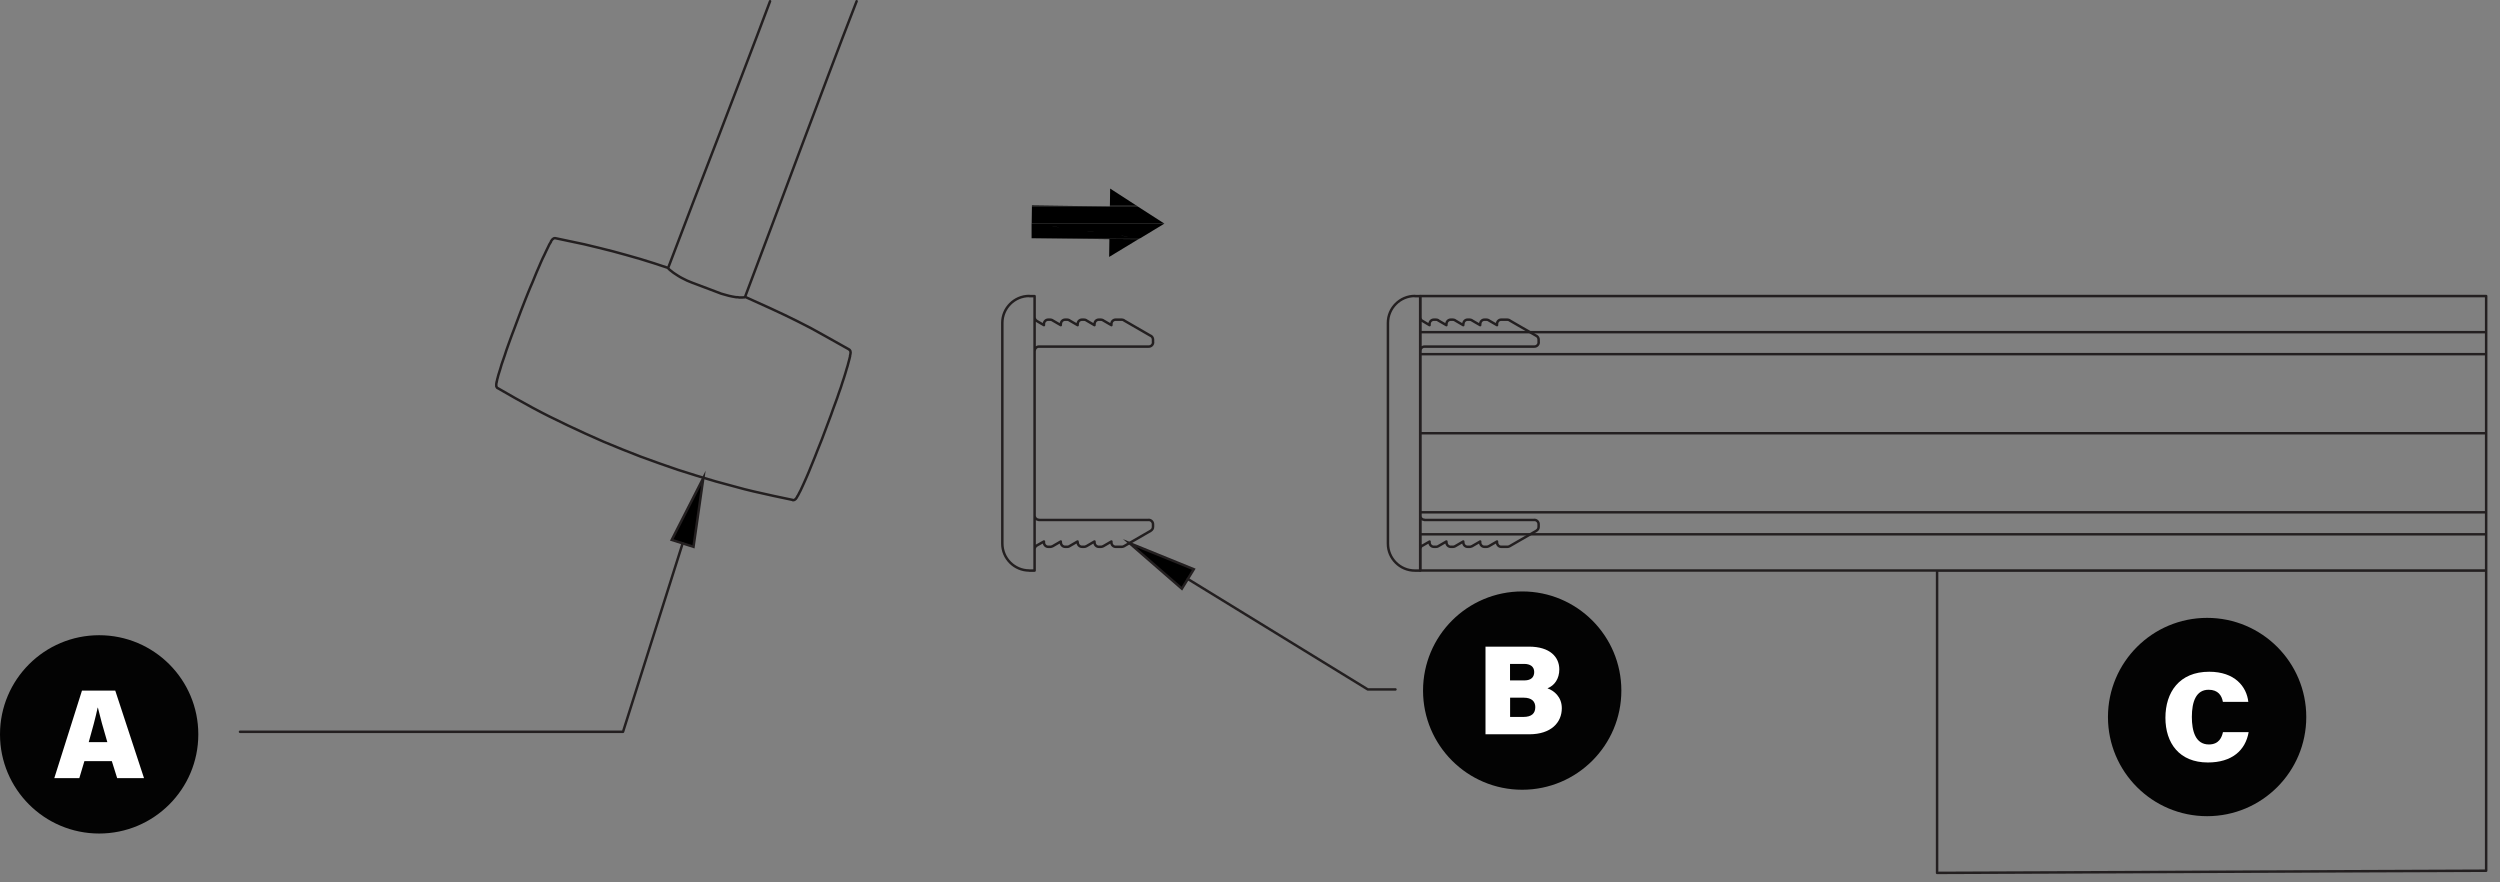 <?xml version="1.0" encoding="UTF-8"?>
<svg xmlns="http://www.w3.org/2000/svg" xmlns:xlink="http://www.w3.org/1999/xlink" id="Layer_1" data-name="Layer 1" viewBox="0 0 299.78 105.77">
  <rect x="0" y="0" width="299.78" height="105.77" fill="#808080" stroke="none"/>
  <defs>
    <style>
      .cls-1 {
        fill: #030303;
      }

      .cls-1, .cls-2, .cls-3, .cls-4 {
        stroke-width: 0px;
      }

      .cls-5 {
        clip-path: url(#clippath-2);
      }

      .cls-6 {
        stroke-linejoin: round;
      }

      .cls-6, .cls-3, .cls-7 {
        fill: none;
      }

      .cls-6, .cls-7 {
        stroke: #231f20;
        stroke-linecap: round;
        stroke-width: .3px;
      }

      .cls-8 {
        clip-path: url(#clippath-1);
      }

      .cls-4 {
        fill: #fff;
      }

      .cls-7 {
        stroke-miterlimit: 10;
      }

      .cls-9 {
        clip-path: url(#clippath);
      }

      .cls-10 {
        clip-path: url(#clippath-3);
      }
    </style>
    <clipPath id="clippath">
      <rect class="cls-3" x="28.63" y="0" width="284.02" height="111.51"></rect>
    </clipPath>
    <clipPath id="clippath-1">
      <rect class="cls-3" x="14.23" y="0" width="298.42" height="127.82"></rect>
    </clipPath>
    <clipPath id="clippath-2">
      <rect class="cls-3" x="14.23" y="0" width="298.42" height="127.82"></rect>
    </clipPath>
    <clipPath id="clippath-3">
      <rect class="cls-3" x="28.63" width="217.69" height="104.46"></rect>
    </clipPath>
  </defs>
  <g class="cls-9">
    <path class="cls-6" d="M232.28,68.42h65.84v35.99l-65.84.26v-36.25ZM170.3,42.47h127.82M170.3,39.83h127.82M170.3,61.43h127.82M170.3,64.07h127.82M170.3,51.95h127.82M170.3,35.5h127.82v32.91h-127.82v-32.91ZM138.26,62.86c0-.28-.23-.52-.52-.52M124.32,65.42c-.16.09-.26.26-.26.45M125.18,65.05c0,.28.23.52.52.52M125.94,65.57c.09,0,.18-.02.26-.07M127.21,65.05c0,.28.23.52.52.52M127.98,65.57c.09,0,.18-.02.26-.07M129.23,65.05c0,.28.23.52.52.52M129.99,65.57c.09,0,.18-.02.26-.07M131.25,65.05c0,.28.23.52.51.52M132.01,65.57c.09,0,.18-.02.26-.07M133.27,65.05c0,.28.23.52.51.52M134.51,65.57c.09,0,.18-.02.26-.07M138,63.63c.16-.09.26-.26.26-.45M124.06,61.82c0,.28.23.51.51.51M124.58,41.56c-.28,0-.51.23-.51.52M137.75,41.56c.28,0,.52-.23.52-.51M138.26,40.72c0-.18-.1-.36-.26-.45M134.77,38.4c-.08-.04-.17-.07-.26-.07M133.78,38.33c-.28,0-.51.23-.51.52M132.27,38.4c-.08-.04-.17-.07-.26-.07M131.76,38.33c-.28,0-.51.23-.51.52M130.25,38.4c-.08-.04-.17-.07-.26-.07M129.75,38.33c-.29,0-.52.23-.52.52M128.23,38.4c-.08-.04-.17-.07-.26-.07M127.73,38.33c-.29,0-.52.23-.52.52M126.2,38.4c-.08-.04-.17-.07-.26-.07M125.7,38.33c-.29,0-.52.23-.52.52M124.06,38.03c0,.19.1.36.26.45M120.19,65.18c0,1.78,1.45,3.23,3.23,3.23M123.42,35.49c-1.78,0-3.23,1.45-3.23,3.23M138.26,63.19v-.32M124.31,65.42l.87-.49v.13M125.69,65.57h.25M126.2,65.51l1-.58v.13M127.72,65.57h.25M128.21,65.51l1-.58v.13M129.74,65.57h.25M130.25,65.51l.99-.58v.13M131.76,65.57h.25M132.27,65.51l1-.58v.13M133.78,65.57h.72M134.76,65.51l3.24-1.87M137.74,62.35h-13.17M138.26,41.05v-.32M124.57,41.56h13.17M138,40.28l-3.24-1.87M134.5,38.33h-.72M133.27,38.86v.13l-1-.58M132,38.33h-.25M131.24,38.86v.13l-.99-.58M129.99,38.33h-.25M129.22,38.86v.13l-1-.58M127.97,38.33h-.25M127.2,38.86v.13l-1-.58M125.94,38.33h-.25M125.18,38.86v.13l-.87-.51M123.41,68.42h.65M120.19,38.72v26.47M124.06,68.42v-32.91h-.65"></path>
  </g>
  <polygon class="cls-2" points="133.12 22.61 136.24 24.63 133.09 24.63 133.12 22.61"></polygon>
  <polygon class="cls-3" points="133.12 22.61 136.24 24.63 133.09 24.63 133.12 22.61"></polygon>
  <polygon class="cls-2" points="123.74 24.76 133.09 24.76 123.74 24.63 123.74 24.76"></polygon>
  <polygon class="cls-3" points="123.74 24.63 133.09 24.76 123.74 24.76 123.74 24.63"></polygon>
  <path class="cls-2" d="M133.09,24.76h3.34l-3.34-.13v.13ZM133.09,24.63l3.34.13-.19-.13h-3.15Z"></path>
  <path class="cls-3" d="M136.24,24.63h-3.15l3.34.13-.19-.13ZM133.09,24.63l3.34.13h-3.34v-.13Z"></path>
  <path class="cls-2" d="M136.43,24.76h-12.69l15.88,2.05-3.19-2.05ZM123.74,24.76l15.88,2.05h-15.91l.03-2.05Z"></path>
  <path class="cls-3" d="M136.43,24.76h-12.69l15.88,2.05-3.19-2.05ZM123.74,24.76l15.88,2.05h-15.91l.03-2.05Z"></path>
  <path class="cls-2" d="M139.63,26.81h-15.91l13.01,1.76,2.9-1.76ZM123.71,26.81l13.01,1.76h-13.02v-1.76Z"></path>
  <path class="cls-3" d="M139.63,26.81h-15.91l13.01,1.76,2.9-1.76ZM123.71,26.81l13.01,1.76h-13.02v-1.76Z"></path>
  <path class="cls-2" d="M123.7,28.56l9.34.12h3.48l-12.82-.12ZM133.03,28.68h3.48l-3.51,2.13.03-2.13Z"></path>
  <path class="cls-3" d="M123.7,28.56l9.34.12h3.48l-12.82-.12ZM133.03,28.68h3.48l-3.51,2.13.03-2.13Z"></path>
  <polygon class="cls-2" points="123.7 28.56 136.52 28.68 136.72 28.56 123.7 28.56"></polygon>
  <polygon class="cls-3" points="123.7 28.56 136.72 28.56 136.52 28.68 123.7 28.56"></polygon>
  <g class="cls-8">
    <path class="cls-6" d="M184.5,62.86c0-.29-.23-.52-.52-.52M170.56,65.42c-.16.09-.26.26-.26.45M171.42,65.05c0,.28.23.52.52.52M172.2,65.57c.09,0,.18-.02.26-.07M173.45,65.05c0,.28.23.52.52.52M174.22,65.57c.09,0,.18-.02.26-.07M175.47,65.05c0,.28.23.52.51.52M176.23,65.57c.09,0,.18-.02.26-.07M177.49,65.05c0,.28.23.52.51.52M178.25,65.57c.09,0,.18-.02.26-.07M179.51,65.05c0,.28.23.52.51.52M180.75,65.57c.09,0,.18-.02.26-.07M184.24,63.63c.16-.09.26-.26.26-.45M170.3,61.82c0,.28.23.51.51.51M170.82,41.56c-.28,0-.51.23-.51.52M183.99,41.56c.29,0,.52-.23.52-.52M184.5,40.72c0-.18-.1-.35-.26-.45M181.01,38.4c-.08-.04-.17-.07-.26-.07M180.02,38.33c-.29,0-.51.23-.51.52M178.51,38.4c-.08-.04-.17-.07-.26-.07M178.01,38.33c-.29,0-.51.23-.51.52M176.49,38.4c-.08-.04-.17-.07-.26-.07M175.99,38.33c-.29,0-.51.23-.51.52M174.47,38.4c-.08-.04-.17-.07-.26-.07M173.97,38.33c-.29,0-.52.23-.52.52M172.46,38.4c-.08-.04-.17-.07-.26-.07M171.94,38.33c-.29,0-.52.23-.52.52M170.3,38.04c0,.18.1.35.26.45M166.43,65.19c0,1.78,1.45,3.23,3.23,3.23M169.66,35.49c-1.78,0-3.23,1.45-3.23,3.23M184.5,63.19v-.32M170.57,65.43l.85-.49v.13M171.93,65.57h.26M172.44,65.51l1-.58v.13M173.96,65.57h.25M174.47,65.51l.99-.58v.13M175.98,65.57h.25M176.49,65.51l1-.58v.13M178,65.57h.25M178.51,65.51l1-.58v.13M180.02,65.57h.73M181,65.51l3.24-1.87M183.98,62.35h-13.17M184.5,41.05v-.32M170.81,41.56h13.17M184.24,40.28l-3.24-1.87M180.74,38.33h-.73M179.51,38.86v.13l-1-.58M178.24,38.33h-.25M177.49,38.86v.13l-1-.58M176.23,38.33h-.25M175.46,38.86v.13l-.99-.58M174.21,38.33h-.25M173.44,38.86v.13l-1-.58M172.19,38.33h-.26M171.42,38.86v.13l-.85-.51M169.65,68.42h.65M166.43,38.73v26.47M170.3,68.42v-32.91h-.65"></path>
  </g>
  <polygon class="cls-2" points="141.72 70.59 135.43 65.12 143.15 68.26 141.72 70.59"></polygon>
  <polygon class="cls-7" points="141.72 70.59 135.43 65.12 143.15 68.26 141.72 70.59"></polygon>
  <g class="cls-5">
    <path class="cls-6" d="M101.82,41.93v-.03M101.95,42.59l-.02.06v.1s-.03.1-.03.1l-.03.14-.04.15-.09.33-.1.39-.13.42-.14.48-.16.52-.19.57-.19.6-.22.62-.22.65-.25.68-.25.68-.25.71-.54,1.44-.54,1.44-.28.7-.28.7-.26.67-.26.64-.25.61-.23.57-.23.54-.22.5-.2.45-.19.41-.16.35-.16.3-.07.14-.06.12-.06.1-.06.07M59.54,45.87v-.06s.03-.01.03-.01v-.07l.03-.12.03-.15.04-.14.09-.35.12-.38.13-.42.14-.48.18-.52.19-.55.19-.59.22-.62.23-.64.25-.68.26-.68.26-.7.54-1.44.55-1.41.28-.7.28-.68.28-.65.26-.64.25-.61.25-.57.23-.54.22-.49.22-.45.19-.41.17-.35.15-.31.07-.15.07-.11.06-.1.06-.09M89.33,35.63l-.04.03h-.15s-.1.01-.1.01h-.41s-.16-.03-.16-.03h-.19s-.41-.07-.41-.07l-.43-.09-.48-.13-.49-.14-.5-.19-1-.38-1.97-.74-.61-.25-.56-.28-.28-.15-.23-.14-.23-.15-.2-.13-.19-.13-.16-.13-.13-.1-.12-.1-.09-.09-.06-.06-.03-.06h0M89.33,35.63l3.34-8.88,3.32-8.87,3.34-8.87,1.68-4.43,1.71-4.43M92.34.15l-1.51,4.01-1.53,4.01-3.06,7.99-3.08,7.99-3.05,8M95.05,59.97h.14l.1-.04.07-.06.06-.04.07-.1.09-.13M101.95,42.59l.03-.17.02-.15-.02-.07v-.09s-.06-.1-.06-.1l-.04-.06-.07-.04M66.61,28.56h-.07s-.07,0-.07,0l-.1.04-.07.06-.06.04-.09.12-.09.13M59.54,45.87l-.03.17v.29s.07.12.07.12l.04.06.07.04M101.81,41.9l-3.05-1.71-1.52-.84-1.56-.8-1.57-.77-1.58-.74-3.18-1.44M80.12,32.13l-1.66-.55-1.67-.52-1.68-.48-1.68-.46-1.68-.42-1.7-.41-3.41-.72M59.7,46.55l2.06,1.18,2.08,1.15,1.04.55,1.06.54,2.14,1.04,2.15,1,2.18.97,2.19.9,2.21.87,2.24.81,2.25.78,2.25.71,2.28.68,2.29.62,1.15.31,1.15.28,2.32.52,2.32.49M142.44,69.43l21.57,13.24h3.32"></path>
  </g>
  <polygon class="cls-2" points="80.55 64.74 84.34 57.31 83.16 65.57 80.55 64.74"></polygon>
  <polygon class="cls-7" points="80.55 64.74 84.34 57.31 83.16 65.57 80.55 64.74"></polygon>
  <g class="cls-10">
    <polyline class="cls-6" points="81.86 65.15 74.71 87.75 71.39 87.75 28.78 87.75"></polyline>
  </g>
  <g>
    <circle class="cls-1" cx="11.89" cy="88.06" r="11.89"></circle>
    <path class="cls-4" d="M10.12,91.27l-.61,2.04h-3l3.32-10.5h3.99l3.45,10.5h-3.22l-.64-2.04h-3.29ZM12.87,88.99c-.49-1.64-.89-3.11-1.13-4.13h-.03c-.24,1.13-.64,2.63-1.07,4.13h2.25-.02Z"></path>
  </g>
  <g>
    <circle class="cls-1" cx="182.53" cy="82.81" r="11.89"></circle>
    <path class="cls-4" d="M178.1,77.54h5.24c2.54,0,3.64,1.26,3.64,2.73,0,1.12-.57,1.93-1.42,2.27.78.27,1.72,1.02,1.72,2.38,0,1.72-1.28,3.13-3.9,3.13h-5.25v-10.5h-.03ZM182.79,81.59c.85,0,1.18-.43,1.18-1.01,0-.65-.48-.97-1.21-.97h-1.69v1.98h1.72ZM181.08,85.97h1.58c1.01,0,1.44-.43,1.44-1.18,0-.67-.42-1.13-1.39-1.13h-1.63v2.33h0v-.02Z"></path>
  </g>
  <g>
    <circle class="cls-1" cx="264.66" cy="85.98" r="11.89"></circle>
    <path class="cls-4" d="M269.64,87.79c-.38,2.19-2,3.64-4.89,3.64-3.43,0-5.09-2.33-5.09-5.36s1.64-5.52,5.25-5.52c3.08,0,4.49,1.79,4.69,3.61h-3.05c-.13-.75-.57-1.45-1.71-1.45-1.5,0-2.01,1.42-2.01,3.26,0,1.68.43,3.3,2.04,3.3,1.23,0,1.56-.88,1.69-1.48h3.07v.02Z"></path>
  </g>
</svg>
